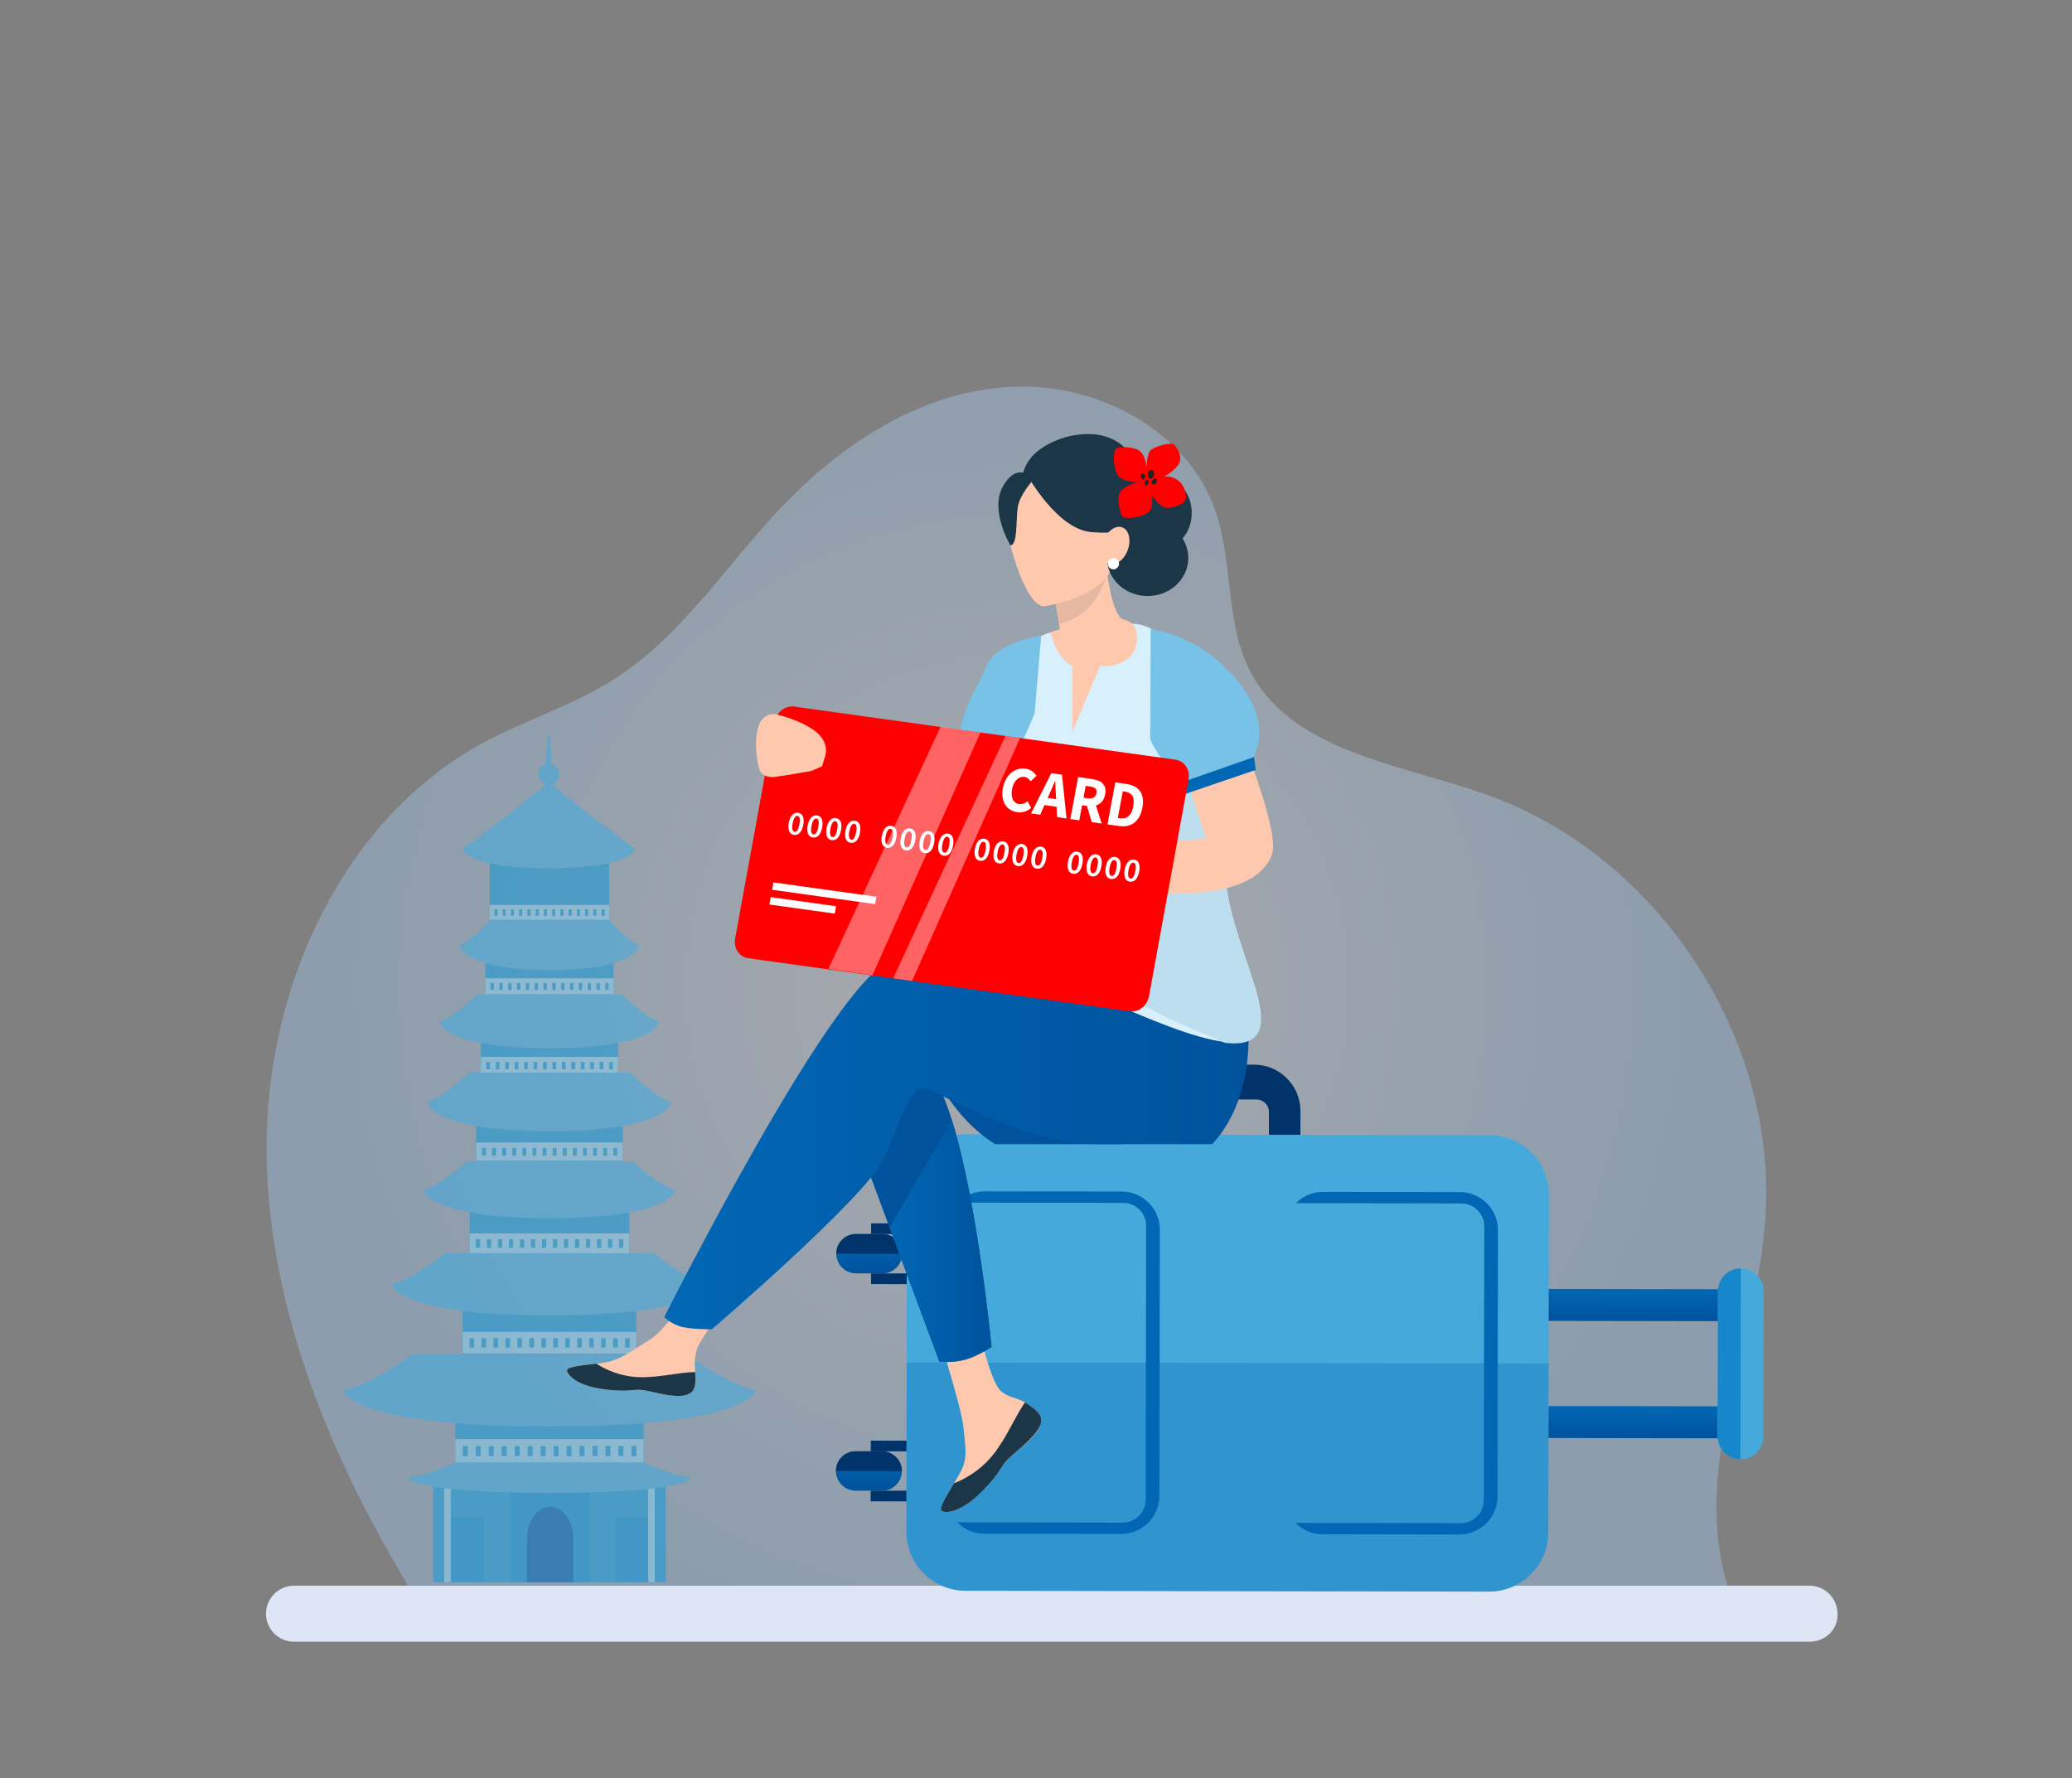 <svg width="296" height="254" viewBox="0 0 296 254" fill="none" xmlns="http://www.w3.org/2000/svg">
<rect x="0" y="0" width="296" height="254" fill="#808080" stroke="none"/>
<g clip-path="url(#clip0_691_224753)">
<path opacity="0.36" d="M58.3 226.5C46.7 207.2 37.8 185.4 38.1 162.8C38.4 140.2 49.2 116.9 69 106.1C75.2 102.8 82 100.7 87.9 96.9C97.4 90.8 103.7 80.8 111.5 72.6C120.1 63.5 131.2 56.2 143.6 55.3C156 54.3 169.5 61.1 173.6 72.9C176.2 80.3 175 88.7 178.5 95.7C184.5 107.5 200.2 109.1 212.6 113.6C236.9 122.3 253.9 148.2 252.2 173.9C251 192.2 241.5 209 246.8 226.5H58.3Z" fill="url(#paint0_radial_691_224753)"/>
<path d="M258.5 234.5H42C39.8 234.5 38 232.7 38 230.5C38 228.3 39.8 226.5 42 226.5H258.5C260.7 226.5 262.5 228.3 262.5 230.5C262.6 232.7 260.8 234.5 258.5 234.5Z" fill="#DEE6F5"/>
<g opacity="0.6">
<path d="M87.043 122.718H69.957V132.586H87.043V122.718Z" fill="#1D99D6"/>
<path d="M78.416 111.484C78.016 112.429 66.104 121.267 66.104 121.267C66.104 121.267 66.342 124.008 78.416 124.034C90.49 124.008 90.729 121.267 90.729 121.267C90.729 121.267 78.817 112.429 78.416 111.484Z" fill="#44AADD"/>
<path d="M69.957 131.405H87.037V129.266H69.957V131.405ZM85.933 129.893H86.385V130.812H85.933V129.893ZM84.756 129.893H85.208V130.812H84.756V129.893ZM83.579 129.893H84.032V130.812H83.579V129.893ZM82.403 129.893H82.855V130.812H82.403V129.893ZM81.226 129.893H81.678V130.812H81.226V129.893ZM80.049 129.893H80.501V130.812H80.049V129.893ZM78.873 129.893H79.325V130.812H78.873V129.893ZM77.696 129.893H78.148V130.812H77.696V129.893ZM76.519 129.893H76.971V130.812H76.519V129.893ZM75.342 129.893H75.795V130.812H75.342V129.893ZM74.165 129.893H74.618V130.812H74.165V129.893ZM72.989 129.893H73.441V130.812H72.989V129.893ZM71.812 129.893H72.264V130.812H71.812V129.893ZM70.635 129.893H71.088V130.812H70.635V129.893Z" fill="#89CAE9"/>
<path d="M87.66 132.718H69.34V143.298H87.66V132.718Z" fill="#1D99D6"/>
<path d="M87.012 131.396H78.535H78.464H69.987C69.987 131.396 67.26 134.556 65.633 134.986C65.633 134.986 65.881 138.553 78.464 138.578C78.476 138.578 78.488 138.578 78.5 138.578C78.512 138.578 78.524 138.578 78.535 138.578C91.119 138.553 91.366 134.986 91.366 134.986C89.74 134.556 87.012 131.396 87.012 131.396Z" fill="#44AADD"/>
<path d="M69.34 142.032H87.653V139.739H69.34V142.032ZM86.47 140.41H86.954V141.396H86.47V140.41ZM85.208 140.41H85.693V141.396H85.208V140.41ZM83.946 140.41H84.431V141.396H83.946V140.41ZM82.685 140.41H83.169V141.396H82.685V140.41ZM81.423 140.41H81.907V141.396H81.423V140.41ZM80.161 140.41H80.646V141.396H80.161V140.41ZM78.899 140.41H79.384V141.396H78.899V140.41ZM77.637 140.41H78.123V141.396H77.637V140.41ZM76.376 140.41H76.861V141.396H76.376V140.41ZM75.114 140.41H75.599V141.396H75.114V140.41ZM73.853 140.41H74.337V141.396H73.853V140.41ZM72.591 140.41H73.075V141.396H72.591V140.41ZM71.329 140.41H71.814V141.396H71.329V140.41ZM70.067 140.41H70.552V141.396H70.067V140.41Z" fill="#89CAE9"/>
<path d="M88.301 143.45H68.698V154.772H88.301V143.45Z" fill="#1D99D6"/>
<path d="M78.544 142.088H78.456H68.105C68.105 142.088 64.774 145.449 62.788 145.908C62.788 145.908 63.089 149.7 78.456 149.726C78.471 149.726 78.485 149.726 78.5 149.726C78.515 149.726 78.529 149.726 78.544 149.726C93.91 149.7 94.212 145.908 94.212 145.908C92.226 145.449 88.895 142.088 88.895 142.088H78.544Z" fill="#44AADD"/>
<path d="M68.698 153.417H88.293V150.963H68.698V153.417ZM87.027 151.682H87.546V152.736H87.027V151.682ZM85.677 151.682H86.196V152.736H85.677V151.682ZM84.327 151.682H84.846V152.736H84.327V151.682ZM82.977 151.682H83.496V152.736H82.977V151.682ZM81.627 151.682H82.146V152.736H81.627V151.682ZM80.277 151.682H80.796V152.736H80.277V151.682ZM78.927 151.682H79.446V152.736H78.927V151.682ZM77.577 151.682H78.096V152.736H77.577V151.682ZM76.227 151.682H76.746V152.736H76.227V151.682ZM74.877 151.682H75.396V152.736H74.877V151.682ZM73.527 151.682H74.046V152.736H73.527V151.682ZM72.177 151.682H72.696V152.736H72.177V151.682ZM70.827 151.682H71.346V152.736H70.827V151.682ZM69.477 151.682H69.996V152.736H69.477V151.682Z" fill="#89CAE9"/>
<path d="M88.973 155.162H68.027V167.26H88.973V155.162Z" fill="#1D99D6"/>
<path d="M78.549 153.21H78.452H66.965C66.965 153.21 63.269 156.897 61.065 157.4C61.065 157.4 61.4 161.561 78.452 161.588V161.589C78.468 161.589 78.484 161.588 78.5 161.588C78.517 161.588 78.532 161.589 78.549 161.589V161.588C95.6 161.561 95.935 157.4 95.935 157.4C93.732 156.897 90.035 153.21 90.035 153.21H78.549Z" fill="#44AADD"/>
<path d="M68.027 165.812H88.965V163.19H68.027V165.812ZM87.612 163.958H88.166V165.085H87.612V163.958ZM86.169 163.958H86.723V165.085H86.169V163.958ZM84.726 163.958H85.281V165.085H84.726V163.958ZM83.284 163.958H83.838V165.085H83.284V163.958ZM81.841 163.958H82.396V165.085H81.841V163.958ZM80.399 163.958H80.953V165.085H80.399V163.958ZM78.957 163.958H79.511V165.085H78.957V163.958ZM77.514 163.958H78.068V165.085H77.514V163.958ZM76.071 163.958H76.626V165.085H76.071V163.958ZM74.629 163.958H75.183V165.085H74.629V163.958ZM73.186 163.958H73.74V165.085H73.186V163.958ZM71.743 163.958H72.298V165.085H71.743V163.958ZM70.301 163.958H70.855V165.085H70.301V163.958ZM68.859 163.958H69.413V165.085H68.859V163.958Z" fill="#89CAE9"/>
<path d="M89.918 167.42H67.081V180.609H89.918V167.42Z" fill="#1D99D6"/>
<path d="M78.55 165.901H78.45H66.613C66.613 165.901 62.804 169.471 60.533 169.958C60.533 169.958 60.878 173.987 78.45 174.014C78.467 174.014 78.483 174.014 78.5 174.014C78.517 174.014 78.533 174.014 78.55 174.014C96.122 173.987 96.467 169.958 96.467 169.958C94.196 169.471 90.387 165.901 90.387 165.901H78.55Z" fill="#44AADD"/>
<path d="M67.081 179.03H89.909V176.172H67.081V179.03ZM88.434 177.009H89.038V178.237H88.434V177.009ZM86.861 177.009H87.466V178.237H86.861V177.009ZM85.288 177.009H85.893V178.237H85.288V177.009ZM83.716 177.009H84.32V178.237H83.716V177.009ZM82.143 177.009H82.748V178.237H82.143V177.009ZM80.57 177.009H81.175V178.237H80.57V177.009ZM78.998 177.009H79.602V178.237H78.998V177.009ZM77.425 177.009H78.029V178.237H77.425V177.009ZM75.852 177.009H76.457V178.237H75.852V177.009ZM74.279 177.009H74.884V178.237H74.279V177.009ZM72.707 177.009H73.311V178.237H72.707V177.009ZM71.134 177.009H71.738V178.237H71.134V177.009ZM69.561 177.009H70.165V178.237H69.561V177.009ZM67.988 177.009H68.593V178.237H67.988V177.009Z" fill="#89CAE9"/>
<path d="M90.906 180.736H66.094V195.066H90.906V180.736Z" fill="#1D99D6"/>
<path d="M78.562 179.006H78.438H63.561C63.561 179.006 58.774 182.92 55.92 183.454C55.92 183.454 56.354 187.87 78.438 187.901C78.459 187.901 78.479 187.901 78.5 187.901C78.521 187.901 78.542 187.901 78.562 187.901C100.647 187.87 101.08 183.454 101.08 183.454C98.226 182.92 93.439 179.006 93.439 179.006H78.562Z" fill="#44AADD"/>
<path d="M66.094 193.351H90.896V190.245H66.094V193.351ZM89.293 191.154H89.95V192.489H89.293V191.154ZM87.584 191.154H88.241V192.489H87.584V191.154ZM85.875 191.154H86.532V192.489H85.875V191.154ZM84.167 191.154H84.823V192.489H84.167V191.154ZM82.458 191.154H83.115V192.489H82.458V191.154ZM80.749 191.154H81.406V192.489H80.749V191.154ZM79.04 191.154H79.697V192.489H79.04V191.154ZM77.332 191.154H77.988V192.489H77.332V191.154ZM75.623 191.154H76.279V192.489H75.623V191.154ZM73.914 191.154H74.571V192.489H73.914V191.154ZM72.205 191.154H72.862V192.489H72.205V191.154ZM70.496 191.154H71.153V192.489H70.496V191.154ZM68.788 191.154H69.444V192.489H68.788V191.154ZM67.079 191.154H67.735V192.489H67.079V191.154Z" fill="#89CAE9"/>
<path d="M95.113 211.086H61.887V226H95.113V211.086Z" fill="#1D99D6"/>
<path d="M91.95 195.252H65.05V210.788H91.95V195.252Z" fill="#1D99D6"/>
<path d="M80.181 211.686H77.005V212.912H80.181V211.686Z" fill="#3FA8DC"/>
<path d="M78.582 193.429H78.418H58.983C58.983 193.429 52.728 197.978 49 198.598C49 198.598 49.566 203.732 78.418 203.766V203.767C78.446 203.767 78.472 203.766 78.5 203.766C78.528 203.766 78.554 203.767 78.582 203.767V203.766C107.434 203.732 108 198.598 108 198.598C104.272 197.978 98.017 193.429 98.017 193.429H78.582Z" fill="#44AADD"/>
<path d="M92.6 216.74H87.886V226H92.6V216.74Z" fill="#0F92D3"/>
<path d="M84.245 212.553H72.942V226H84.245V212.553Z" fill="#0F92D3"/>
<path d="M78.626 215.245H78.561C76.755 215.245 75.292 217.296 75.292 219.827V226H81.895V219.827C81.895 217.296 80.431 215.245 78.626 215.245Z" fill="#0167B5"/>
<path d="M69.103 216.74H64.389V226H69.103V216.74Z" fill="#0F92D3"/>
<path d="M65.05 208.929H91.94V205.561H65.05V208.929ZM90.202 206.547H90.914V207.994H90.202V206.547ZM88.349 206.547H89.061V207.994H88.349V206.547ZM86.497 206.547H87.209V207.994H86.497V206.547ZM84.644 206.547H85.356V207.994H84.644V206.547ZM82.791 206.547H83.503V207.994H82.791V206.547ZM80.939 206.547H81.651V207.994H80.939V206.547ZM79.086 206.547H79.798V207.994H79.086V206.547ZM77.233 206.547H77.946V207.994H77.233V206.547ZM75.381 206.547H76.093V207.994H75.381V206.547ZM73.528 206.547H74.24V207.994H73.528V206.547ZM71.676 206.547H72.388V207.994H71.676V206.547ZM69.823 206.547H70.535V207.994H69.823V206.547ZM67.971 206.547H68.683V207.994H67.971V206.547ZM66.118 206.547H66.83V207.994H66.118V206.547Z" fill="#89CAE9"/>
<path d="M64.389 211.686H63.456V226H64.389V211.686Z" fill="#89CAE9"/>
<path d="M93.533 211.686H92.6V226H93.533V211.686Z" fill="#89CAE9"/>
<path d="M78.255 105.063L77.844 110.163H78.382H78.921L78.51 105.063C78.497 104.907 78.268 104.907 78.255 105.063Z" fill="#41A9DC"/>
<path d="M78.383 109.128C77.565 109.128 76.903 109.791 76.903 110.608C76.903 111.425 77.565 112.087 78.383 112.087C79.2 112.087 79.862 111.425 79.862 110.608C79.862 109.791 79.2 109.128 78.383 109.128Z" fill="#41A9DC"/>
<path d="M78.556 208.929H78.444H65.06C65.06 208.929 60.754 210.827 58.186 211.086C58.186 211.086 58.576 213.229 78.444 213.244C78.463 213.244 78.481 213.244 78.5 213.244C78.519 213.244 78.537 213.244 78.556 213.244C98.424 213.229 98.814 211.086 98.814 211.086C96.246 210.827 91.939 208.929 91.939 208.929H78.556Z" fill="#44AADD"/>
</g>
<path d="M131.141 214.459L131.144 212.936L124.384 212.925L124.382 214.448L131.141 214.459ZM131.153 207.314L131.156 205.792L124.396 205.781L124.393 207.303L131.153 207.314Z" fill="#00336A"/>
<path d="M128.839 210.122C128.842 208.569 127.585 207.309 126.033 207.307L122.235 207.3C120.682 207.298 119.422 208.555 119.419 210.107C119.417 211.659 120.673 212.919 122.225 212.922L126.024 212.928C127.576 212.931 128.837 211.674 128.839 210.122Z" fill="url(#paint1_linear_691_224753)"/>
<path d="M128.839 210.122L119.419 210.106C119.421 208.55 120.695 207.298 122.234 207.3L126.033 207.307C127.572 207.309 128.842 208.582 128.839 210.122Z" fill="#00336A"/>
<path d="M131.192 183.421L131.195 181.898L124.435 181.887L124.433 183.41L131.192 183.421ZM131.204 176.276L131.206 174.754L124.447 174.742L124.444 176.265L131.204 176.276Z" fill="#00336A"/>
<path d="M128.89 179.084C128.893 177.531 127.636 176.271 126.084 176.268L122.286 176.262C120.733 176.26 119.473 177.516 119.47 179.068C119.468 180.621 120.724 181.881 122.276 181.883L126.075 181.89C127.627 181.892 128.888 180.636 128.89 179.084Z" fill="url(#paint2_linear_691_224753)"/>
<path d="M128.89 179.084L119.47 179.068C119.472 177.512 120.746 176.26 122.285 176.262L126.084 176.268C127.623 176.27 128.893 177.544 128.89 179.084Z" fill="#00336A"/>
<path d="M221.187 218.874L221.266 170.635C221.274 165.949 217.482 162.145 212.797 162.138L138.054 162.015C133.369 162.008 129.565 165.799 129.557 170.484L129.478 218.724C129.471 223.409 133.262 227.212 137.947 227.22L212.69 227.343C217.375 227.35 221.179 223.558 221.187 218.874Z" fill="#45A9DB"/>
<path d="M248.44 200.88L248.432 205.448L221.208 205.403L221.216 200.835L248.44 200.88Z" fill="url(#paint3_linear_691_224753)"/>
<path d="M248.467 184.148L248.46 188.716L221.235 188.672L221.243 184.104L248.467 184.148Z" fill="url(#paint4_linear_691_224753)"/>
<path d="M251.913 205.187L251.947 184.439C251.95 182.637 250.491 181.173 248.69 181.17C246.888 181.167 245.424 182.626 245.421 184.428L245.387 205.176C245.384 206.978 246.843 208.441 248.645 208.444C250.447 208.447 251.91 206.988 251.913 205.187Z" fill="#45A9DB"/>
<path d="M248.689 181.17C246.899 181.167 245.424 182.637 245.421 184.428L245.387 205.176C245.384 206.966 246.854 208.441 248.645 208.444L248.689 181.17Z" fill="#1787CC"/>
<path d="M185.774 162.093L185.78 158.713C185.786 155.066 182.812 152.083 179.181 152.077L171.719 152.064C168.071 152.058 165.105 155.032 165.099 158.679L165.093 162.059L168.573 162.065L168.579 158.819C168.58 157.832 169.385 157.03 170.372 157.032L179.491 157.047C180.478 157.048 181.28 157.853 181.278 158.84L181.273 162.086L185.774 162.093Z" fill="#00336A"/>
<path d="M213.933 213.758L213.996 175.726C214 172.73 211.562 170.284 208.567 170.279L189.007 170.247C187.501 170.244 186.127 170.861 185.139 171.863L208.781 171.902C210.571 171.905 212.042 173.38 212.039 175.17L211.975 214.307C211.972 216.097 210.497 217.567 208.706 217.564L185.064 217.526C186.049 218.531 187.42 219.153 188.926 219.155L208.486 219.187C211.482 219.192 213.928 216.753 213.933 213.758ZM165.627 213.679L165.69 175.646C165.695 172.651 163.256 170.204 160.261 170.199L140.701 170.167C139.195 170.165 137.822 170.782 136.833 171.784L160.475 171.823C162.265 171.826 163.736 173.301 163.733 175.091L163.669 214.228C163.666 216.018 162.191 217.488 160.4 217.485L136.758 217.447C137.744 218.452 139.115 219.073 140.621 219.076L160.181 219.108C163.175 219.113 165.622 216.674 165.627 213.679Z" fill="#0167B5"/>
<path opacity="0.31" d="M221.235 194.762L221.195 218.882C221.188 223.567 217.383 227.359 212.698 227.351L137.955 227.228C133.271 227.221 129.479 223.417 129.487 218.732L129.526 194.612L221.235 194.762Z" fill="#0167B5"/>
<path d="M134.366 155.062C137.835 161.101 142.2 163.432 142.2 163.432H160.355C160.355 163.432 131.719 150.455 134.366 155.062Z" fill="#00529C"/>
<path d="M148.31 201.787C148.784 202.329 148.844 202.935 148.61 203.582C148.609 203.585 148.608 203.589 148.605 203.591C148.172 204.788 146.741 206.124 145.08 207.459C144.867 207.63 144.678 207.786 144.514 207.93C144.471 207.968 144.427 208.006 144.387 208.044C144.353 208.074 144.321 208.104 144.289 208.133C142.74 209.561 143.323 209.888 140.539 212.787C137.364 216.09 135.179 216.149 134.557 215.848C134.031 215.592 135.099 213.84 136.284 211.871C136.341 211.776 136.397 211.68 136.456 211.584C136.614 211.322 136.771 211.057 136.927 210.794C138.315 208.424 137.959 207.312 137.63 203.786C137.362 200.92 133.171 187.776 133.171 187.776L139.255 186.728C139.255 186.728 141.087 197.194 143.105 198.806C144.185 199.665 145.393 199.676 146.43 200.313C146.503 200.357 146.576 200.403 146.646 200.449C147.235 200.84 147.836 201.244 148.31 201.787Z" fill="#FEC8AE"/>
<path d="M148.31 201.787C148.784 202.329 148.844 202.935 148.61 203.582C148.609 203.584 148.608 203.588 148.605 203.591C148.075 204.786 146.68 206.116 145.074 207.446C144.864 207.62 144.679 207.78 144.514 207.93C144.471 207.968 144.427 208.006 144.387 208.044C144.353 208.073 144.321 208.104 144.289 208.132C142.74 209.56 143.323 209.888 140.539 212.786C137.364 216.089 135.179 216.149 134.557 215.848C134.031 215.591 135.099 213.84 136.284 211.871C136.902 211.644 139.772 210.478 141.942 207.701C143.854 205.262 145.129 202.128 146.43 200.313C146.503 200.357 146.576 200.402 146.646 200.449C147.235 200.84 147.836 201.243 148.31 201.787Z" fill="#1A3647"/>
<path d="M99.258 197.988C98.883 199.866 96.206 199.553 93.216 198.822C90.225 198.091 90.936 198.96 86.68 198.489C82.424 198.017 81.135 196.431 81.005 195.798C80.889 195.236 82.992 195.038 85.248 194.778C85.531 194.747 85.816 194.711 86.101 194.676C88.648 194.357 90.513 192.713 92.826 191.364C95.017 190.085 98.287 184.877 98.287 184.877L104.124 185.339C104.124 185.339 101.061 189.991 99.876 192.014C99.18 193.204 99.217 194.777 99.303 195.992C99.349 196.652 99.392 197.327 99.258 197.988Z" fill="#FEC8AE"/>
<path d="M93.216 198.822C90.225 198.091 90.936 198.96 86.68 198.489C82.424 198.018 81.134 196.431 81.005 195.798C80.888 195.237 82.991 195.039 85.247 194.779L85.268 194.822C85.268 194.822 87.821 196.632 91.363 196.717C94.251 196.787 97.309 195.959 99.303 195.992C99.348 196.652 99.391 197.327 99.258 197.988C98.883 199.866 96.206 199.553 93.216 198.822Z" fill="#1A3647"/>
<path d="M121.627 160.666L127.083 175.348L134.207 194.519C134.207 194.519 136.14 194.706 137.991 194.174C139.696 193.681 141.651 192.392 141.651 192.392C141.651 192.392 139.673 171.808 135.983 159.992C135.038 156.959 133.978 154.506 132.809 153.124C127.088 146.364 121.627 160.666 121.627 160.666Z" fill="#00529C"/>
<path d="M171.382 146.969C171.382 146.969 135.235 134.747 127.174 137.348C119.113 139.948 94.908 188.104 94.908 188.104C94.908 188.104 95.454 188.831 96.945 189.39C98.333 189.91 101.69 189.877 101.69 189.877C101.69 189.877 123.533 171.154 126.134 165.693C128.734 160.232 129.775 155.031 132.375 155.551C133.964 155.869 146.245 163.431 157.246 163.431C161.522 163.431 173.17 163.431 173.17 163.431C180.054 156.02 178.127 144.27 178.127 144.27L171.382 146.969Z" fill="url(#paint5_linear_691_224753)"/>
<path d="M151.378 93.404C151.346 93.425 154.875 94.689 157.234 93.593C159.454 92.564 161.135 88.732 161.102 88.73C160.092 88.681 158.984 87.755 158.13 81.678L157.7 81.84L150.471 84.569C150.471 84.569 150.995 87.002 151.334 89.32C151.619 91.265 151.773 93.129 151.378 93.404Z" fill="#FEC8AE"/>
<path d="M150.399 84.047C150.399 84.047 150.979 86.618 151.355 89.066C155.957 88.237 157.763 83.653 158.411 81.165L150.399 84.047Z" fill="#E6B8A1"/>
<path d="M160.344 79.162C160.344 79.162 162.794 75.292 163.382 71.982C163.801 69.62 162.598 60.862 153.798 62.123C153.798 62.123 151.242 62.375 148.839 63.998C146.929 65.288 144.171 68.075 147.254 75.716L148.055 78.298L160.344 79.162Z" fill="#1A3647"/>
<path d="M149.205 86.599C149.205 86.599 160.167 85.127 159.146 78.315C158.124 71.503 158.851 66.725 151.81 67.376C144.768 68.028 143.801 70.831 143.589 73.187C143.376 75.544 146.328 86.806 149.205 86.599Z" fill="#FEC8AE"/>
<path d="M146.805 67.962C146.805 67.962 151.006 75.501 155.779 75.988C160.552 76.476 162.359 74.944 162.359 74.944C162.359 74.944 158.412 72.676 156.942 67.9C156.942 67.9 148.489 63.818 146.805 67.962Z" fill="#1A3647"/>
<path d="M147.645 68.499C147.645 68.499 145.678 70.621 145.395 72.438C145.112 74.254 145.406 77.862 144.347 77.898C144.347 77.898 141.271 72.807 143.342 69.352C145.538 65.688 147.645 68.499 147.645 68.499Z" fill="#1A3647"/>
<path d="M138.027 106.203C138.027 106.203 135.491 114.094 138.157 122.703C138.157 122.703 141.813 131.591 143.797 125.7C145.439 120.824 142.979 107.307 142.967 107.22C142.711 105.43 138.027 106.203 138.027 106.203Z" fill="#E6B8A1"/>
<path d="M179.899 147.08C179.304 148.706 177.476 149.126 175.027 148.843C170.357 148.306 163.42 145.223 158.42 143.09C150.799 139.842 147.215 141.002 144.789 138.934C142.364 136.866 148.534 131.994 143.157 110.842C138.26 91.579 151.419 90.001 151.419 90.001C151.419 90.001 152.165 94.546 161.426 89.141C161.753 88.95 166.58 89.049 170.092 95.592C173.961 102.811 176.485 116.739 175.396 121.233C173.317 129.799 181.632 142.353 179.899 147.08Z" fill="#D7F0FC"/>
<path d="M179.86 147.161C179.263 148.816 177.434 149.243 174.983 148.955C171.748 147.546 157.772 142.131 157.928 138.462C158.161 133.031 160.616 132.857 158.882 126.153C157.49 120.77 170.403 110.761 172.463 108.585C176.336 115.932 176.442 116.28 175.352 120.853C173.272 129.572 181.593 142.35 179.86 147.161Z" fill="#BCDEEF"/>
<path d="M127.083 175.349L134.207 194.52C134.207 194.52 136.14 194.707 137.991 194.174C139.696 193.681 141.651 192.392 141.651 192.392C141.651 192.392 139.673 171.808 135.983 159.992L127.083 175.349Z" fill="url(#paint6_linear_691_224753)"/>
<path d="M143.022 110.43C142.709 110.374 140.889 110.822 138.937 110.43C138.525 110.302 137.719 109.727 137.303 109.613C135.67 103.078 140.126 97.629 140.637 95.757C141.756 91.652 148.74 90.824 148.74 90.824L147.806 101.853C147.806 101.853 145.473 107.979 143.022 110.43Z" fill="#77C2E6"/>
<path d="M168.193 107.413L172.292 119.761C165.605 120.37 151.114 121.819 151.114 121.819C151.114 121.819 147.696 125.89 149.064 125.935C153.901 126.093 177.949 131.584 181.688 122.123C182.966 118.89 177.074 104.669 177.074 104.669L168.193 107.413Z" fill="#FEC8AE"/>
<path d="M170.714 111.293C169.696 111.656 169.131 112.087 168.339 112.087C166.434 109.051 164.316 106.254 164.316 105.366C164.316 103.342 164.382 89.836 164.382 89.836C164.382 89.836 169.233 90.518 173.274 93.785C176.253 96.194 182.585 102.551 178.628 108.909C175.691 109.473 173.546 110.282 170.714 111.293Z" fill="#77C2E6"/>
<path d="M179.145 108.131L179.398 109.973L168.833 113.57L168.025 112.029L179.145 108.131Z" fill="#0167B5"/>
<path d="M143.796 109.118L143.264 111.001L137.343 110.664L137.524 108.873L143.796 109.118Z" fill="#0167B5"/>
<path d="M150.1 90.331C150.1 90.331 150.701 93.757 153.195 95.152V104.526L157.146 95.152C157.146 95.152 162.713 95.65 162.404 90.618C162.095 85.585 150.1 90.331 150.1 90.331Z" fill="#FEC8AE"/>
<path d="M166.17 78.216C168.423 78.216 170.249 76.002 170.249 73.271C170.249 70.54 168.423 68.327 166.17 68.327C163.917 68.327 162.09 70.54 162.09 73.271C162.09 76.002 163.917 78.216 166.17 78.216Z" fill="#1A3647"/>
<path d="M163.945 85.138C167.154 85.138 169.755 82.703 169.755 79.699C169.755 76.695 167.154 74.26 163.945 74.26C160.736 74.26 158.135 76.695 158.135 79.699C158.135 82.703 160.736 85.138 163.945 85.138Z" fill="#1A3647"/>
<path d="M162.452 68.899C162.452 68.899 160.069 68.826 159.557 67.704C159.044 66.581 158.939 64.355 159.503 64.057C160.067 63.759 161.908 63.796 162.789 64.398C163.671 65.001 163.801 66.852 163.801 66.852C163.801 66.852 163.774 64.714 164.476 64.216C165.179 63.718 167.4 63.068 167.787 63.554C168.173 64.04 168.942 65.096 168.453 66.152C167.965 67.209 166.184 68.181 166.059 68.173C165.934 68.165 166.882 67.766 168.092 68.474C169.301 69.181 169.717 71.135 169.223 71.647C168.729 72.159 167.312 72.694 166.486 72.514C165.66 72.335 164.466 70.748 164.466 70.748C164.466 70.748 164.921 72.118 164.235 72.995C163.549 73.871 160.5 74.383 160.216 73.61C159.932 72.838 159.566 71.39 159.965 70.411C160.365 69.432 162.452 68.899 162.452 68.899Z" fill="#FF0000"/>
<path d="M164.436 67.116C165.005 67.066 165.083 68.203 164.418 68.377C163.754 68.551 163.867 67.166 164.436 67.116Z" fill="#222422"/>
<path d="M163.202 67.627C163.565 67.555 163.772 68.404 163.362 68.473C162.951 68.541 162.84 67.699 163.202 67.627Z" fill="#222422"/>
<path d="M165.134 68.375C165.527 68.568 165.093 69.351 164.65 69.202C164.206 69.054 164.741 68.182 165.134 68.375Z" fill="#222422"/>
<path d="M163.954 68.535C164.255 68.675 164.066 69.378 163.689 69.306C163.265 69.224 163.653 68.396 163.954 68.535Z" fill="#222422"/>
<path d="M157.631 77.267C157.101 78.697 157.449 80.149 158.407 80.51C159.365 80.872 160.572 80.005 161.101 78.575C161.631 77.145 161.284 75.692 160.326 75.331C159.367 74.97 158.161 75.837 157.631 77.267Z" fill="#FEC8AE"/>
<path d="M159.055 81.323C159.503 81.323 159.866 80.96 159.866 80.511C159.866 80.063 159.503 79.7 159.055 79.7C158.606 79.7 158.243 80.063 158.243 80.511C158.243 80.96 158.606 81.323 159.055 81.323Z" fill="white"/>
<path d="M161.362 144.454L106.897 136.872C105.61 136.692 104.77 135.437 105.019 134.068L110.669 103.084C110.919 101.714 112.165 100.749 113.452 100.928L167.917 108.511C169.204 108.69 170.044 109.946 169.795 111.315L164.145 142.299C163.895 143.668 162.649 144.633 161.362 144.454Z" fill="#FF0000"/>
<path d="M125.207 128.09L110.487 126.041L110.295 127.094L125.015 129.143L125.207 128.09Z" fill="white"/>
<path d="M119.442 129.446L110.103 128.146L109.911 129.199L119.25 130.499L119.442 129.446Z" fill="white"/>
<path d="M114.754 117.797C114.574 118.785 114.1 119.351 113.41 119.255C112.751 119.163 112.514 118.474 112.68 117.542C112.854 116.587 113.35 116.005 114.022 116.099C114.716 116.195 114.918 116.899 114.754 117.797ZM113.229 117.614C113.092 118.361 113.212 118.774 113.508 118.815C113.831 118.86 114.07 118.469 114.204 117.735C114.333 117.025 114.255 116.584 113.928 116.539C113.641 116.499 113.368 116.852 113.229 117.614Z" fill="white"/>
<path d="M117.455 118.173C117.275 119.161 116.8 119.727 116.111 119.63C115.452 119.539 115.215 118.85 115.38 117.918C115.555 116.963 116.051 116.381 116.722 116.475C117.416 116.571 117.619 117.275 117.455 118.173ZM115.929 117.99C115.793 118.737 115.913 119.15 116.209 119.191C116.532 119.236 116.771 118.845 116.904 118.111C117.034 117.401 116.956 116.96 116.628 116.915C116.341 116.875 116.068 117.228 115.929 117.99Z" fill="white"/>
<path d="M120.156 118.549C119.976 119.537 119.501 120.102 118.811 120.006C118.152 119.915 117.915 119.226 118.081 118.294C118.255 117.339 118.751 116.757 119.423 116.851C120.117 116.947 120.319 117.651 120.156 118.549ZM118.63 118.366C118.494 119.113 118.613 119.526 118.909 119.567C119.232 119.612 119.471 119.221 119.605 118.487C119.734 117.777 119.656 117.336 119.329 117.291C119.042 117.251 118.769 117.604 118.63 118.366Z" fill="white"/>
<path d="M122.857 118.925C122.676 119.913 122.202 120.478 121.512 120.382C120.853 120.291 120.616 119.602 120.782 118.67C120.956 117.715 121.452 117.133 122.124 117.227C122.818 117.323 123.02 118.027 122.857 118.925ZM121.331 118.741C121.194 119.489 121.314 119.902 121.61 119.943C121.933 119.988 122.172 119.597 122.306 118.863C122.435 118.152 122.357 117.712 122.03 117.667C121.743 117.627 121.47 117.98 121.331 118.741Z" fill="white"/>
<path d="M128.05 119.648C127.87 120.636 127.395 121.202 126.705 121.106C126.047 121.014 125.81 120.325 125.975 119.393C126.149 118.438 126.645 117.856 127.317 117.95C128.011 118.046 128.214 118.75 128.05 119.648ZM126.524 119.465C126.388 120.213 126.508 120.625 126.804 120.666C127.126 120.711 127.365 120.32 127.499 119.586C127.629 118.876 127.55 118.436 127.223 118.39C126.936 118.35 126.663 118.703 126.524 119.465Z" fill="white"/>
<path d="M130.75 120.024C130.57 121.012 130.095 121.578 129.406 121.482C128.747 121.39 128.51 120.701 128.676 119.769C128.85 118.814 129.346 118.232 130.018 118.326C130.712 118.422 130.914 119.126 130.75 120.024ZM129.225 119.841C129.088 120.588 129.208 121.001 129.504 121.042C129.827 121.087 130.066 120.696 130.2 119.962C130.329 119.252 130.251 118.812 129.924 118.766C129.636 118.726 129.364 119.079 129.225 119.841Z" fill="white"/>
<path d="M133.451 120.4C133.271 121.388 132.796 121.954 132.106 121.858C131.448 121.766 131.211 121.077 131.376 120.145C131.55 119.19 132.046 118.608 132.718 118.702C133.412 118.799 133.615 119.502 133.451 120.4ZM131.925 120.217C131.789 120.965 131.909 121.377 132.205 121.418C132.527 121.463 132.767 121.072 132.9 120.338C133.03 119.628 132.951 119.188 132.624 119.142C132.337 119.102 132.064 119.455 131.925 120.217Z" fill="white"/>
<path d="M136.152 120.776C135.972 121.764 135.497 122.33 134.807 122.234C134.149 122.142 133.912 121.453 134.077 120.521C134.251 119.566 134.747 118.984 135.419 119.078C136.113 119.174 136.316 119.878 136.152 120.776ZM134.626 120.593C134.49 121.34 134.609 121.753 134.905 121.794C135.228 121.839 135.467 121.448 135.601 120.714C135.731 120.004 135.652 119.563 135.325 119.518C135.038 119.478 134.765 119.831 134.626 120.593Z" fill="white"/>
<path d="M141.345 121.499C141.165 122.487 140.69 123.053 140.001 122.957C139.342 122.865 139.105 122.176 139.27 121.244C139.444 120.289 139.94 119.707 140.612 119.801C141.306 119.897 141.509 120.601 141.345 121.499ZM139.819 121.316C139.683 122.064 139.803 122.476 140.099 122.517C140.422 122.562 140.661 122.171 140.794 121.437C140.924 120.727 140.846 120.287 140.518 120.241C140.231 120.201 139.958 120.554 139.819 121.316Z" fill="white"/>
<path d="M144.046 121.875C143.865 122.863 143.391 123.429 142.701 123.333C142.042 123.241 141.805 122.552 141.971 121.62C142.145 120.665 142.641 120.083 143.313 120.177C144.007 120.273 144.209 120.977 144.046 121.875ZM142.52 121.692C142.383 122.44 142.503 122.852 142.799 122.893C143.122 122.938 143.361 122.547 143.495 121.813C143.624 121.103 143.546 120.663 143.219 120.617C142.932 120.577 142.659 120.93 142.52 121.692Z" fill="white"/>
<path d="M146.746 122.251C146.566 123.239 146.091 123.804 145.402 123.708C144.743 123.617 144.506 122.928 144.671 121.996C144.846 121.041 145.342 120.459 146.013 120.552C146.707 120.649 146.91 121.352 146.746 122.251ZM145.221 122.067C145.084 122.815 145.204 123.227 145.5 123.269C145.823 123.314 146.062 122.922 146.196 122.189C146.325 121.478 146.247 121.038 145.92 120.993C145.632 120.953 145.359 121.305 145.221 122.067Z" fill="white"/>
<path d="M149.447 122.627C149.267 123.615 148.792 124.18 148.102 124.084C147.444 123.993 147.207 123.304 147.372 122.372C147.546 121.417 148.042 120.835 148.714 120.928C149.408 121.025 149.61 121.728 149.447 122.627ZM147.921 122.443C147.785 123.191 147.904 123.603 148.2 123.645C148.523 123.69 148.762 123.298 148.896 122.565C149.025 121.854 148.947 121.414 148.62 121.369C148.333 121.329 148.06 121.681 147.921 122.443Z" fill="white"/>
<path d="M154.64 123.35C154.46 124.338 153.985 124.903 153.296 124.807C152.637 124.716 152.4 124.027 152.566 123.095C152.74 122.14 153.236 121.558 153.907 121.651C154.601 121.748 154.804 122.451 154.64 123.35ZM153.115 123.166C152.978 123.914 153.098 124.326 153.394 124.368C153.717 124.412 153.956 124.021 154.09 123.288C154.219 122.577 154.141 122.137 153.814 122.092C153.526 122.052 153.253 122.404 153.115 123.166Z" fill="white"/>
<path d="M157.341 123.726C157.161 124.714 156.686 125.28 155.996 125.184C155.338 125.092 155.101 124.403 155.266 123.471C155.44 122.516 155.936 121.934 156.608 122.028C157.302 122.124 157.504 122.828 157.341 123.726ZM155.815 123.543C155.679 124.291 155.798 124.703 156.094 124.744C156.417 124.789 156.656 124.398 156.79 123.664C156.92 122.954 156.841 122.514 156.514 122.468C156.227 122.428 155.954 122.781 155.815 123.543Z" fill="white"/>
<path d="M160.041 124.102C159.861 125.09 159.386 125.655 158.697 125.559C158.038 125.468 157.801 124.779 157.967 123.847C158.141 122.892 158.637 122.31 159.309 122.404C160.003 122.5 160.205 123.204 160.041 124.102ZM158.516 123.918C158.379 124.666 158.499 125.079 158.795 125.12C159.118 125.165 159.357 124.774 159.491 124.04C159.62 123.33 159.542 122.889 159.215 122.844C158.927 122.804 158.655 123.157 158.516 123.918Z" fill="white"/>
<path d="M162.742 124.478C162.562 125.465 162.087 126.031 161.397 125.935C160.739 125.843 160.502 125.155 160.667 124.223C160.841 123.268 161.337 122.686 162.009 122.779C162.703 122.876 162.906 123.579 162.742 124.478ZM161.216 124.294C161.08 125.042 161.199 125.454 161.496 125.495C161.818 125.54 162.057 125.149 162.191 124.416C162.321 123.705 162.242 123.265 161.915 123.22C161.628 123.18 161.355 123.532 161.216 124.294Z" fill="white"/>
<path d="M143.27 112.561C143.641 110.57 145.093 109.593 146.518 109.798C147.247 109.903 147.766 110.352 148.069 110.821L147.235 111.594C147.004 111.273 146.737 111.032 146.328 110.973C145.555 110.862 144.809 111.5 144.585 112.703C144.355 113.937 144.761 114.731 145.585 114.85C146.048 114.917 146.458 114.726 146.793 114.447L147.306 115.396C146.73 115.908 146.051 116.12 145.321 116.015C143.891 115.809 142.894 114.583 143.27 112.561Z" fill="white"/>
<path d="M150.186 110.439L151.712 110.658L152.364 116.914L151.015 116.72L150.844 113.575C150.799 112.952 150.78 112.221 150.746 111.573L150.712 111.568C150.457 112.182 150.176 112.862 149.907 113.44L148.6 116.373L147.297 116.186L150.186 110.439ZM148.928 113.869L151.641 114.259L151.444 115.314L148.731 114.924L148.928 113.869Z" fill="white"/>
<path d="M154.024 110.991L156.055 111.283C157.251 111.454 158.149 112.037 157.883 113.464C157.626 114.843 156.535 115.296 155.339 115.124L154.583 115.016L154.181 117.175L152.906 116.992L154.024 110.991ZM155.436 114.032C156.107 114.128 156.524 113.875 156.634 113.285C156.744 112.691 156.421 112.441 155.75 112.345L155.098 112.251L154.784 113.938L155.436 114.032ZM155.173 114.733L156.216 113.992L157.385 117.636L155.958 117.431L155.173 114.733Z" fill="white"/>
<path d="M159.327 111.753L160.921 111.982C162.643 112.23 163.583 113.301 163.199 115.364C162.814 117.427 161.525 118.231 159.874 117.994L158.209 117.754L159.327 111.753ZM159.929 116.88C160.885 117.018 161.625 116.611 161.892 115.176C162.16 113.741 161.597 113.201 160.64 113.063L160.398 113.029L159.687 116.845L159.929 116.88Z" fill="white"/>
<path opacity="0.39" d="M134.359 103.812L118.343 138.398L124.642 139.304L140.062 104.632L134.359 103.812Z" fill="white"/>
<path opacity="0.39" d="M143.617 105.143L127.601 139.729L130.298 140.117L145.717 105.444L143.617 105.143Z" fill="white"/>
<path d="M110.724 102.004C110.724 102.004 113.785 102.598 116.217 104.266C118.649 105.934 117.887 107.986 117.887 107.986L117.436 109.453L115.942 110.117L112.701 110.679L110.526 110.994C110.526 110.994 108.942 111.144 108.503 109.954C108.064 108.764 106.936 101.807 110.724 102.004Z" fill="#FEC8AE"/>
</g>
<defs>
<radialGradient id="paint0_radial_691_224753" cx="0" cy="0" r="1" gradientUnits="userSpaceOnUse" gradientTransform="translate(145.205 140.852) scale(96.976 96.976)">
<stop stop-color="#F6F7FC"/>
<stop offset="0.374" stop-color="#D3E6FC"/>
<stop offset="0.777" stop-color="#B2D7FC"/>
<stop offset="1" stop-color="#A6D1FC"/>
</radialGradient>
<linearGradient id="paint1_linear_691_224753" x1="124.125" y1="212.925" x2="124.134" y2="207.304" gradientUnits="userSpaceOnUse">
<stop stop-color="#00529C"/>
<stop offset="1" stop-color="#0167B5"/>
</linearGradient>
<linearGradient id="paint2_linear_691_224753" x1="124.176" y1="181.887" x2="124.185" y2="176.265" gradientUnits="userSpaceOnUse">
<stop stop-color="#00529C"/>
<stop offset="1" stop-color="#0167B5"/>
</linearGradient>
<linearGradient id="paint3_linear_691_224753" x1="234.82" y1="205.426" x2="234.828" y2="200.858" gradientUnits="userSpaceOnUse">
<stop stop-color="#00529C"/>
<stop offset="1" stop-color="#0167B5"/>
</linearGradient>
<linearGradient id="paint4_linear_691_224753" x1="234.848" y1="188.694" x2="234.855" y2="184.126" gradientUnits="userSpaceOnUse">
<stop stop-color="#00529C"/>
<stop offset="1" stop-color="#0167B5"/>
</linearGradient>
<linearGradient id="paint5_linear_691_224753" x1="178.375" y1="163.431" x2="94.908" y2="163.431" gradientUnits="userSpaceOnUse">
<stop stop-color="#00529C"/>
<stop offset="1" stop-color="#0167B5"/>
</linearGradient>
<linearGradient id="paint6_linear_691_224753" x1="141.651" y1="177.272" x2="127.083" y2="177.272" gradientUnits="userSpaceOnUse">
<stop stop-color="#00529C"/>
<stop offset="1" stop-color="#0167B5"/>
</linearGradient>
<clipPath id="clip0_691_224753">
<rect width="296" height="254" fill="white"/>
</clipPath>
</defs>
</svg>
